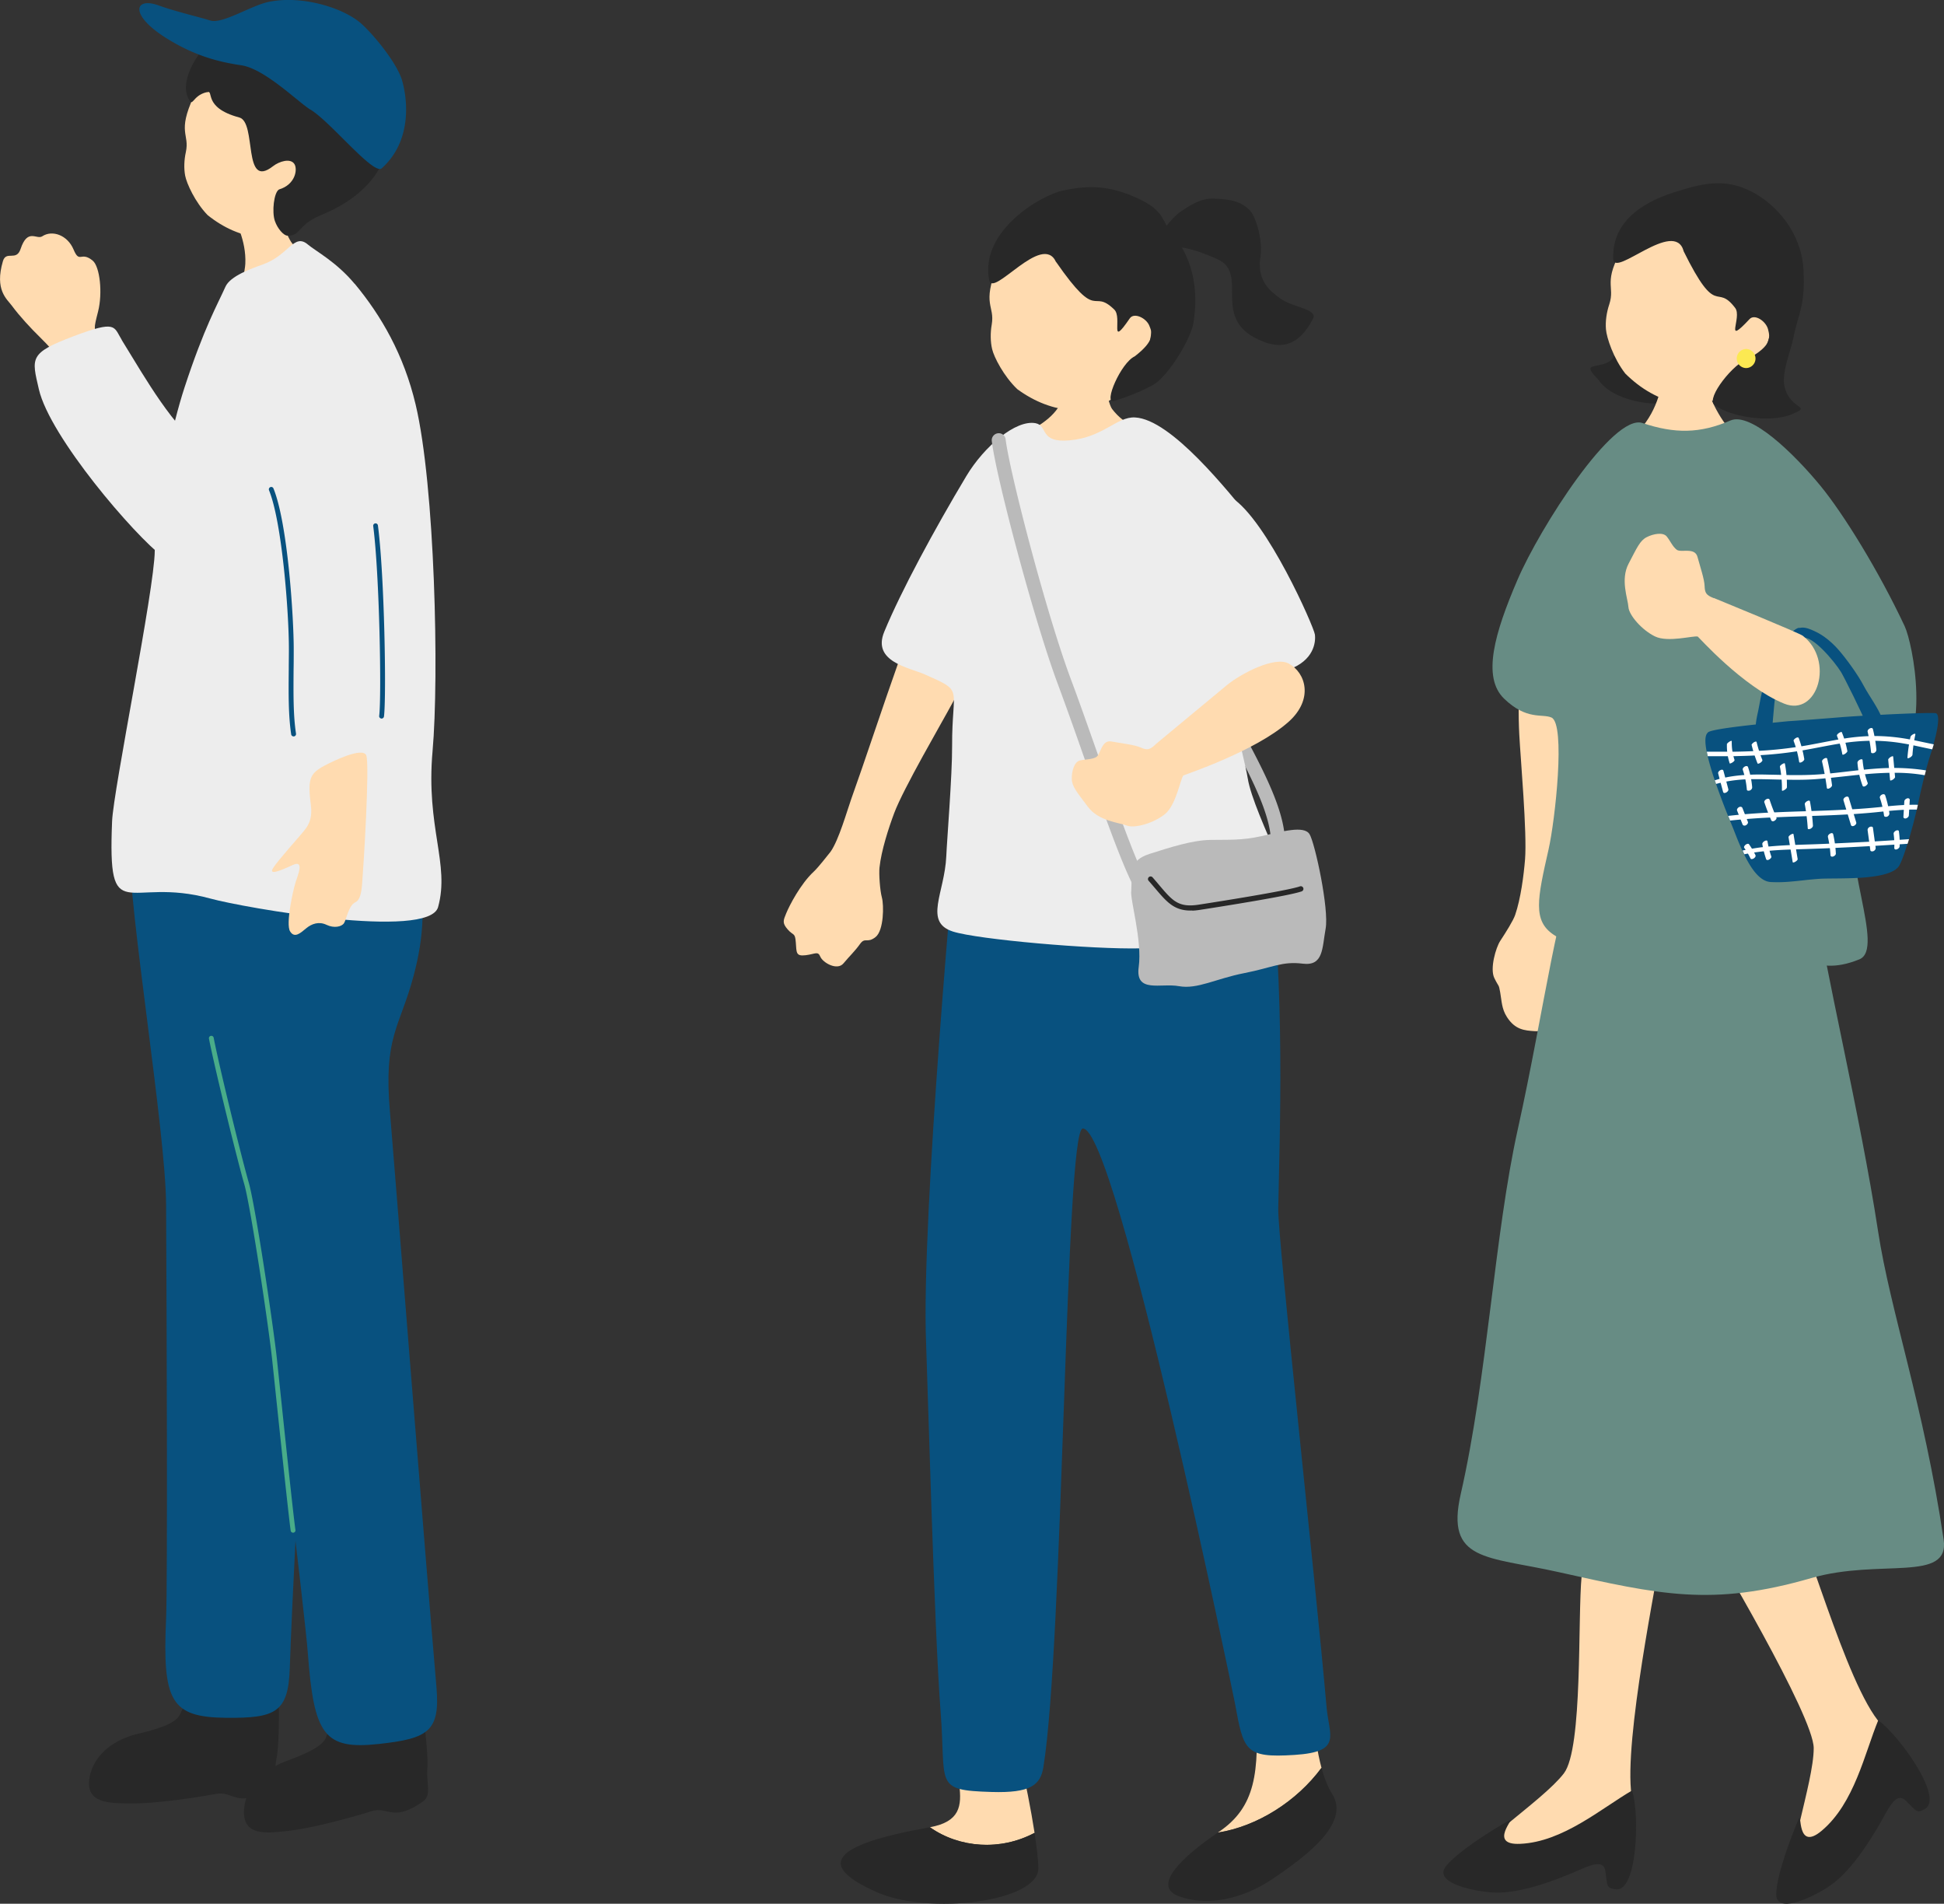 <svg width="191" height="187" viewBox="0 0 191 187" fill="none" xmlns="http://www.w3.org/2000/svg"><rect x="0" y="0" width="191" height="187" fill="#333333" stroke="none"/><g clip-path="url(#clip0_2_56)"><path d="M149.227 62.245c.165 1.116-.153 6.139.044 9.906.121 2.365.776 9.645.566 12.271-.127 1.543-.419 3.844-.973 5.457-.19.554-.922 1.72-1.469 2.55-.419.643-1.036 2.715-.572 3.652.471.962.414.529.572 1.396.153.86.14 1.613.662 2.422.807 1.262 1.749 1.326 2.715 1.39.986.064 1.902-.383 2.391-1.256.496-.873.484-.465 1.259-.803.782-.338.77-.612.814-1.396.045-.784-.032-3.168-.706-4.845-.235-.593-.54-1.989-.655-2.473-.248-1.37.255-4.36.369-5.527.388-3.996 1.081-9.555 1.571-14.463.636-6.426.865-11.474-.979-13.527-1.844-2.059-5.749 4.258-5.603 5.233l-.006.013zm36.253 107.716c-3.434-2.263-7.624-18.084-9.647-21.903-.833-1.574-10.994-1.816-9.335.88 2.181 3.544 11.707 19.672 11.701 22.782 0 3.474-3.027 11.564-1.558 11.596 3.37-.848 12.006-10.104 8.839-13.355z" fill="#FFDBB0"/><path d="M184.539 168.979c-1.329 3.219-2.334 8.141-5.545 10.843-2.506 2.123-1.933-1.95-2.27-1.153-.744 1.733-2.15 5.443-2.207 7.349-.057 1.97 3.205.555 5.075-.65 1.132-.727 3.02-2.39 5.659-7.216.827-1.517 1.387-1.88 2.023-1.249 1.061 1.045 1.055 1.256 1.875.771 1.864-1.103-2.677-7.369-4.616-8.688l.006-.007z" fill="#282828"/><path d="M160.508 177.234c-1.354-3.888 1.933-20.226 2.645-24.497.293-1.753-7.433-1.128-7.751 2.027-.414 4.144.14 16.956-1.749 19.43-2.111 2.76-9.412 7.343-8.261 8.261 3.193 1.377 15.663-.714 15.116-5.227v.006z" fill="#FFDBB0"/><path d="M160.355 175.877c-3.007 1.746-6.785 5.048-10.975 5.239-3.282.166-.35-2.728-1.107-2.301-1.641.924-5.005 3.015-6.2 4.494-1.234 1.53 2.213 2.391 4.426 2.575 1.342.109 3.854-.063 8.871-2.288 1.577-.701 2.238-.65 2.365.236.21 1.472.077 1.638 1.024 1.753 2.15.261 2.334-7.484 1.596-9.708zM157.08 37.346c1.329 1.99 5.463 2.703 7.409 2.085 4.159-1.326-2.696-5.29-3.053-7.095-.26-1.32-1.329-.969-2.74.752-.439.536.744 2.193-1.266 2.703-1.138.293-1.774.07-.35 1.556z" fill="#282828"/><path d="M163.942 34.657c.223 0 3.148.204 3.428.178.114.472-.058 1.989.508 3.71.197.612 1.304 3.353 3.262 4.768 3.256 2.346-15.013 3.079-11.014-.16 2.595-2.096 3.027-4.876 3.275-6.017.185-.835.541-2.167.541-2.48z" fill="#FFDBB0"/><path d="M171.897 36.856c-2.124 2.371-4.826 3.212-6.868 2.798-2.041-.414-3.821-1.447-5.341-2.958-1.158-1.479-1.838-3.525-1.902-4.36-.063-.765.058-1.638.325-2.435.616-1.868-.719-2.103 1.418-5.699.648-1.09 4.273-5.966 9.837-5.157 4.89.714 6.983 12.839 2.538 17.804l-.007.007z" fill="#FFDBB0"/><path d="M165.417 24.649c-.915-3.2-6.829 2.67-6.912.796-.172-4.047 3.542-5.858 6.454-6.7.681-.197 2.411-.815 4.204-.739 3.72.16 7.796 3.901 8.031 8.478.191 3.647-.534 4.322-.985 6.68-.229 1.212-1.209 3.456-.872 4.84.586 2.358 2.868 1.81.617 2.721-2.13.86-6.149.178-7.529-.975-.801-.67 1.927-4.125 3.396-4.552 2.264-1.262 2.092-2.046 1.895-2.843-.197-.796-1.31-1.561-1.825-1.007-2.563 2.741-.7-.166-1.406-1.096-1.926-2.544-1.729 1.192-5.08-5.603h.012z" fill="#282828"/><path d="M170.638 35.217c0 .517.42.938.935.938a.938.938 0 000-1.875.938.938 0 00-.935.937z" fill="#FCE952"/><path d="M143.516 146.771c2.62-11.468 3.314-25.53 5.609-35.844 2.607-11.748 4.108-23.681 6.048-25.785 6.155-6.674 12.152-3.94 20.177-4.59 1.367-.108 2.143 1.773 2.919 7.389.979 7.126 4.483 21.431 6.251 32.988 1.208 7.91 4.471 17.039 6.442 30.291.636 4.284-6.277 1.849-12.985 3.787-9.819 2.843-14.906 1.631-24.96-.606-6.925-1.543-11.014-1.007-9.501-7.63z" fill="#678C84"/><path d="M147.783 68.632c2.232 2.149 3.733 1.447 4.649 1.849 1.405.618.369 10.072-.286 12.966-1.1 4.857-1.571 6.992.509 8.376 4.076 2.715 7.681.994 11.637 1.096 1.386.032 5.793.038 7.23.032 5.31-.025 6.315 3.238 11.154 1.288 2.588-1.04-1.87-9.843-.598-16.434.166-.848 2.76-1.504 3.758-2.244 3.988-2.957 2.093-12.353 1.298-14.055-2.519-5.374-6.003-11.028-8.28-13.795-2.62-3.18-6.836-7.267-8.839-6.406-2.995 1.294-5.475 1.307-8.636.249-2.893-.97-10.085 10.288-12.279 15.388-2.258 5.252-3.51 9.58-1.317 11.69z" fill="#678C84"/><path d="M183.363 71.118c-.356-.962-2.188-4.634-2.48-5.105-.668-1.084-2.843-3.628-3.727-3.34-1.342.44-1.055-.09-.871-.485.445-.97 1.558-.402 2.187-.096.63.306 1.412.886 2.144 1.715.731.829 1.888 2.403 2.492 3.55.534 1.008 1.463 2.219 1.838 3.29.127.363-1.545.586-1.583.478v-.007z" fill="#08517F"/><path d="M189.989 73.133c-.051.172-.102.325-.146.472a6.47 6.47 0 01-.115.35c-.172.51-.343 1.103-.509 1.721-.038.153-.076.313-.12.472-.261 1.026-.49 2.078-.668 2.888l-.108.484-.019.09a45.946 45.946 0 01-.751 2.823c-.044.153-.089.3-.14.446-.279.906-.572 1.715-.794 2.123-.344.612-1.368.93-2.582 1.097-.369.05-.744.089-1.132.114-1.603.109-3.275.058-4.108.109a37.28 37.28 0 00-1.635.153c-.502.057-1.004.108-1.513.146-.534.038-1.075.051-1.672.02-1.081-.058-1.946-1.34-2.62-2.723-.058-.12-.115-.248-.172-.37-.35-.752-.636-1.504-.865-2.084a62.93 62.93 0 00-.356-.873c-.057-.147-.121-.3-.184-.459a66.102 66.102 0 01-1.177-3.13c-.044-.121-.083-.242-.127-.363a26.983 26.983 0 01-.693-2.346c-.032-.153-.064-.3-.096-.44-.184-.93-.19-1.632.102-1.88.076-.268 2.741-.6 4.973-.835.706-.077 1.367-.14 1.895-.192.56-.057.967-.095 1.094-.108.102.006 4.527-.331 5.303-.402a129.05 129.05 0 012.817-.172c.528-.032 1.094-.057 1.654-.089 2.124-.102 4.241-.172 4.642-.121.521.07.153 1.823-.204 3.072l.026.007z" fill="#08517F"/><path d="M189.989 73.133c-.051.172-.102.325-.146.472-.617-.122-1.234-.262-1.851-.39-.14-.031-.286-.057-.432-.089-.204-.038-.407-.076-.611-.108a17.69 17.69 0 00-2.715-.249h-.566c-.642.013-1.285.058-1.927.134l-.445.058c-.184.025-.369.05-.553.083-1.221.197-2.436.459-3.657.669-.152.032-.305.05-.458.076-.031 0-.063.007-.095.013a37.253 37.253 0 01-3.561.376c-.197.013-.388.026-.585.032-.693.038-1.386.051-2.086.07h-.553c-.655.007-1.304 0-1.959 0a24.96 24.96 0 00-.095-.44h2.512c.68-.006 1.361-.025 2.041-.057.089 0 .178-.013.267-.013.102 0 .21-.013.312-.019a37.671 37.671 0 003.593-.357c.184-.025.375-.05.559-.083.267-.044.534-.089.808-.14.941-.172 1.882-.363 2.823-.529.185-.032.375-.064.56-.09a19.662 19.662 0 012.397-.242c.185-.006.375-.006.566-.012 1.17 0 2.334.114 3.491.331.064.007.128.02.191.032.076.013.153.032.229.045.642.134 1.278.274 1.92.401l.026.026zm-.763 2.543c-.038.153-.077.313-.121.472a16.495 16.495 0 00-2.951-.236h-.521a33.61 33.61 0 00-2.398.14c-.184.02-.375.039-.559.051-.929.096-1.857.204-2.792.3-.184.019-.362.038-.547.05-.292.033-.585.052-.877.077-.973.077-1.946.077-2.919.058-.165 0-.337 0-.509-.007-.718-.012-1.437-.038-2.156-.044h-.839c-.191 0-.375.012-.566.019a14.23 14.23 0 00-1.876.217c-.184.038-.369.07-.553.12-.146.033-.286.07-.433.115-.044-.12-.082-.242-.127-.363.153-.044.299-.09.452-.134.184-.044.369-.089.553-.127.617-.134 1.246-.21 1.876-.255.191-.013.382-.026.579-.032.483-.02.979-.02 1.462-.013.528.013 1.05.02 1.577.032.172 0 .344.006.522.013 1.221.019 2.435.013 3.656-.096.032 0 .064 0 .089-.006.185-.02.363-.032.547-.051.929-.096 1.851-.21 2.779-.313l.547-.057a40.38 40.38 0 011.513-.127c.312-.02.624-.032.935-.039.172-.006.344-.006.515-.006 1.043 0 2.08.076 3.116.236l.026.006zm-.789 3.366l-.108.484a14.65 14.65 0 00-.75 0c-.178 0-.35.013-.522.02-.483.025-.973.063-1.456.108l-.553.057c-.452.045-.909.096-1.361.134-.515.045-1.037.083-1.552.121-.197.013-.394.026-.591.032a133.64 133.64 0 01-3.224.14c-.095 0-.184.007-.28.013l-.534.02c-.992.031-1.984.063-2.976.108-.204.006-.413.019-.617.025a68.917 68.917 0 00-2.893.198c-.344.032-.693.063-1.037.102-.057-.147-.121-.3-.184-.46.343-.038.686-.076 1.036-.108l.598-.057a79.056 79.056 0 012.149-.147c.045 0 .089 0 .128-.006.203-.013.407-.02.61-.025 1.037-.052 2.073-.083 3.116-.115l.541-.02a152.151 152.151 0 004.012-.171 59.585 59.585 0 002.601-.204l.356-.039.566-.057a33.155 33.155 0 011.571-.121 19.277 19.277 0 011.354-.02v-.012zm-.877 3.398c-.045.153-.089.3-.14.446-.261.019-.522.032-.782.05a3116.762 3116.762 0 01-2.372.147c-.185.013-.369.02-.554.032-1.125.064-2.257.121-3.383.172-.184.007-.362.02-.546.026-.433.019-.865.038-1.298.05-.667.026-1.348.046-2.022.065-.178 0-.356.012-.534.019-.687.025-1.374.057-2.06.12a22.794 22.794 0 00-1.514.172c-.203.033-.407.065-.61.103-.121.025-.242.044-.363.076-.057-.12-.114-.248-.172-.37.102-.025.204-.044.312-.07.204-.044.413-.082.623-.114.356-.058.712-.115 1.069-.153l.553-.058h.025a44.393 44.393 0 012.067-.14c.178-.013.356-.019.534-.019.954-.038 1.908-.057 2.862-.102l.47-.019c.185 0 .369-.02.554-.026 1.125-.05 2.251-.108 3.376-.165.185-.013.369-.02.553-.032l.63-.038c.426-.026.852-.051 1.278-.083l.528-.038c.312-.02.617-.039.928-.064l-.012.012z" fill="#fff"/><path d="M169.672 73.114c-.02.637.076 1.268.273 1.874.025.07.528-.198.471-.35a5.369 5.369 0 01-.268-1.824c0-.102-.203.02-.228.038a.96.96 0 00-.179.14c-.031.032-.076.077-.076.122h.007zm2.429.07c.152.612.343 1.217.578 1.804.051.12.547-.179.471-.35a12.056 12.056 0 01-.56-1.741c-.025-.108-.19-.026-.248.006a.8.8 0 00-.178.147c-.025.032-.076.096-.07.134h.007zm4.127-.402c.248.663.432 1.352.54 2.053.032.21.534-.083.503-.274a10.883 10.883 0 00-.541-2.053c-.044-.115-.191-.07-.273-.019-.07.038-.274.185-.229.3v-.007zm4.254-.503c.242.586.42 1.192.528 1.81.019.102.191 0 .241-.025a.782.782 0 00.179-.147c.025-.032.082-.09.076-.128a9.148 9.148 0 00-.547-1.867c-.038-.102-.541.19-.471.35l-.006.007zm3.014-.396c.159.657.274 1.32.337 1.996.013.146.229.114.312.076.127-.064.222-.185.21-.331a13.438 13.438 0 00-.337-1.996c-.07-.28-.585 0-.522.255zm4.21.497a14.891 14.891 0 00-.299 2.047c-.006.115.21.006.248-.013.089-.057.235-.16.248-.28.045-.663.14-1.32.28-1.97.025-.121-.102-.096-.172-.058-.095.045-.273.154-.299.275h-.006zm-2.188 2.244c.064.663.121 1.333.185 1.996.013.108.197 0 .241-.02a.752.752 0 00.178-.146c.026-.032.077-.083.07-.128-.063-.662-.12-1.332-.184-1.995-.013-.108-.197 0-.242.02a.8.8 0 00-.178.146c-.025.032-.076.083-.07.127zm-3.02.313c.063.771.235 1.523.502 2.244.045.12.191.082.28.032.076-.045.267-.192.223-.306a8.48 8.48 0 01-.503-2.244c-.013-.134-.216-.07-.28-.032-.108.057-.235.172-.222.306zm-3.479-.127c.198.853.357 1.714.471 2.581.032.23.534-.057.509-.268a27.684 27.684 0 00-.471-2.581c-.057-.236-.553.063-.509.267zm-4.139.51c.14.758.21 1.536.197 2.307 0 .108.203 0 .241-.026.083-.05.248-.16.248-.274.013-.778-.05-1.549-.197-2.307-.019-.102-.19 0-.241.025-.064.038-.267.172-.248.274zm-3.651.292a8.5 8.5 0 01.401 1.951c.013.14.229.115.312.077.127-.064.222-.179.21-.326a8.54 8.54 0 00-.401-1.95c-.089-.28-.598.013-.522.255v-.007zm-2.416.364c.159.605.318 1.205.483 1.81.07.268.579-.025.515-.261-.159-.606-.318-1.205-.483-1.81-.07-.268-.579.025-.515.26zm1.857 3.64l.534 1.357c.051.134.21.153.324.096.108-.051.255-.204.204-.338l-.534-1.358c-.051-.133-.21-.153-.325-.095-.108.05-.254.204-.203.338zm2.683-.791a22.6 22.6 0 00.668 1.74c.057.128.197.128.305.07.089-.05.267-.197.21-.325a20.414 20.414 0 01-.667-1.74c-.096-.274-.598.02-.522.255h.006zm3.969.172c.146.784.241 1.575.292 2.372.006.133.216.063.28.031.108-.057.235-.172.229-.306a19.67 19.67 0 00-.293-2.37c-.044-.224-.54.07-.508.273zm3.802-.382c.242.803.49 1.613.732 2.416.089.287.597 0 .521-.249-.242-.803-.49-1.613-.731-2.416-.089-.287-.598 0-.522.249zm3.581-.23c.19.561.324 1.141.406 1.734.02.14.229.134.318.09.128-.064.223-.185.204-.338a10.314 10.314 0 00-.407-1.734c-.095-.293-.611-.007-.521.248zm2.397.338c-.032.504-.057 1.001-.089 1.505-.007.14.133.197.254.159.134-.038.274-.153.28-.3l.089-1.504c.006-.14-.134-.198-.254-.16-.134.039-.274.154-.28.3zm-1.049 3.194c.063.459.082.911.063 1.377 0 .134.121.178.236.14.12-.038.279-.153.286-.293.025-.498 0-.995-.07-1.486-.019-.133-.216-.102-.299-.057-.115.064-.235.179-.216.319zm-2.557-.357l.267 1.957c.019.14.229.127.318.083.127-.064.223-.185.204-.332l-.267-1.957c-.019-.14-.229-.127-.318-.083-.127.064-.223.185-.204.332zm-3.904.644c.133.586.222 1.179.254 1.785.019.325.541.095.528-.147a10.639 10.639 0 00-.261-1.893c-.063-.274-.572.013-.515.255h-.006zm-3.867.038c.134.81.274 1.62.407 2.435.026.153.515-.14.49-.293-.134-.81-.273-1.62-.407-2.435-.025-.153-.515.14-.49.293zm-2.575.676c.083.503.21.994.375 1.478.045.122.197.09.286.039.083-.045.267-.185.223-.306a8.964 8.964 0 01-.375-1.48c-.038-.235-.547.052-.509.269zm-1.774.369c.235.332.445.689.623 1.052.019.045.102.051.14.045a.42.42 0 00.197-.083c.095-.07.197-.191.134-.313a7.2 7.2 0 00-.624-1.051c-.076-.109-.26-.02-.337.038-.076.064-.209.204-.133.312z" fill="#fff"/><path d="M174.123 71.775c.032-1.026.35-4.245.47-4.78.287-1.244 1.622-3.252 2.226-3.953.56-.644.235-.822.089-1.23-.14-.408-.782.204-1.284.695-.503.49-1.056 1.287-1.482 2.307-.426 1.02-1.024 2.881-1.234 4.163-.184 1.128-.413 1.632-.432 2.772 0 .383 1.634.14 1.634.026h.013z" fill="#08517F"/><path d="M168.387 58.758c-.776-.3-.884-.535-.909-1.21-.026-.677-.439-1.881-.7-2.85-.261-.97-1.615-.383-2.035-.695-.413-.312-.629-.867-.986-1.307-.356-.44-1.316-.267-1.971.07-.661.338-.947 1.027-1.774 2.601-.827 1.575-.07 3.442-.019 4.252.051.81 1.335 2.282 2.62 2.9 1.284.619 3.809-.114 4.197.013.063.02 4.407 4.921 8.47 6.579 3.32 1.357 4.979-4.265 1.838-6.668-.35-.268-8.604-3.653-8.731-3.704v.02zM111.784 36.6c-1.71 2.608-4.203 3.813-6.238 3.71-2.035-.101-3.904-.847-5.596-2.084-1.329-1.268-2.29-3.142-2.474-3.94-.171-.732-.178-1.593-.038-2.402.325-1.9-.998-1.932.547-5.718.47-1.148 3.269-6.394 8.769-6.426 4.84-.025 8.611 11.404 5.03 16.854v.007z" fill="#FFDBB0"/><path d="M103.753 25.732c-1.348-2.964-6.22 3.583-6.57 1.779-.928-4.8 5.05-8.345 7.308-8.81 2.397-.49 4.489-.548 7.395.829 2.569 1.217 2.239 2.167 3.161 3.25 2.372 2.793 2.677 6.063 2.206 8.957-.216 1.326-1.977 4.475-3.561 5.8-.604.51-2.957 1.499-4.267 1.856-1.036.28.706-3.768 2.067-4.392 2.003-1.55 1.73-2.282 1.424-3.022-.305-.74-1.494-1.32-1.914-.707-2.079 3.028-.699-.058-1.52-.86-2.232-2.181-1.5 1.402-5.723-4.686l-.006.006z" fill="#282828"/><path d="M113.19 23.89c.744-.797 1.92-2.524 2.842-3.13.916-.605 1.914-1.268 3.123-1.25 1.876.033 2.779.332 3.586 1.09.712.676 1.412 3.277 1.056 4.91-.216 2.186 1.087 3.148 1.965 3.792 1.246.918 3.739 1.039 3.243 2.002-1.45 2.804-3.199 2.906-4.884 2.256-5.443-2.104-1.227-6.649-4.521-8.108-3.288-1.454-3.669-1.033-6.404-1.568l-.006.006z" fill="#282828"/><path d="M97.858 60.078c-.623.937-2.48 5.616-4.26 8.937-1.12 2.084-4.815 8.389-5.743 10.856-.54 1.447-1.266 3.659-1.444 5.354-.063.587.039 2.219.236 2.939.203.74.197 3.225-.617 3.876-.84.669-1.024-.026-1.533.688-.508.714-1.01 1.166-1.628 1.906-.616.74-2.022-.07-2.27-.657-.241-.586-.49-.261-1.45-.146-.966.114-.884-.262-.96-1.262-.076-1.001-.235-.625-.795-1.269-.56-.644-.439-.88-.14-1.606.3-.727 1.38-2.85 2.703-4.08.464-.433 1.335-1.568 1.647-1.95.808-1.135 1.628-4.048 2.022-5.151 1.355-3.78 3.097-9.103 4.75-13.75 2.162-6.088 4.115-10.74 6.652-11.805 2.544-1.071 3.383 6.31 2.83 7.133v-.013z" fill="#FFDBB0"/><path d="M125.552 82.707a.698.698 0 01-.712-.612c-.306-2.855-2.353-6.623-4.725-10.996-.922-1.702-1.882-3.467-2.817-5.322a.685.685 0 01.305-.925.678.678 0 01.922.306c.928 1.843 1.876 3.59 2.798 5.285 2.442 4.5 4.547 8.382 4.884 11.506a.692.692 0 01-.611.758h-.044z" fill="#BABABA"/><path d="M108.147 35.415c-.191.013-2.722.389-2.963.383-.064.446-.21 2.779-1.247 4.283-2.079 3.028-7.662 3.213-7.567 7.21.464 5.208 17.367 2.244 19.084-.217-.223-5.794-3.651-3.582-6.188-6.897-.483-.625-1.1-4.469-1.119-4.762zM91.372 179.484c5.907-1.077.73-6.183 3.077-11.62 0 0 3.135-2.786 4.197-.587.814 1.677 2.302 8.236 3.002 12.762-3.339 1.779-7.364 1.498-10.276-.548v-.007z" fill="#FFDBB0"/><path d="M91.327 179.497s.026 0 .038-.006c2.92 2.046 6.938 2.327 10.277.548.216 1.409.362 2.626.381 3.43.076 3.378-10.81 4.666-15.91 2.384-5.857-2.614-4.547-4.622 5.214-6.356z" fill="#282828"/><path d="M129.838 173.652c-.852-3.149-.998-7.433-1.316-10.518-3.275-1.97-5.552-1.734-5.158 4.634.401 6.375-.019 9.753-3.612 12.175-.031.026-.063.045-.095.071 3.866-.606 7.752-3.067 10.181-6.362z" fill="#FFDBB0"/><path d="M129.838 173.652c-2.436 3.295-6.321 5.756-10.181 6.362-3.548 2.409-6.499 5.246-3.86 6.24 2.664 1.007 6.181.389 9.291-1.727 3.109-2.117 7.637-5.406 5.806-8.293-.439-.695-.783-1.581-1.05-2.576l-.006-.006z" fill="#282828"/><path d="M94.074 80.63c-.127 1.166-3.593 38.941-3.084 51.314.127 3.104.801 28.219 1.425 36.181.565 7.21-.732 7.726 5.004 7.898 3.809.115 4.801-.656 5.094-2.435 1.984-12.252 2.143-62.572 3.86-62.731 3.281-.312 14.836 55.783 14.95 56.395.865 4.691.941 5.45 5.87 5.131 4.731-.306 3.389-1.861 3.141-4.723-1.075-12.316-4.801-46.049-4.744-48.918.127-6.884.719-22.145-.947-34.071-.732-5.253-3.39-8.28-5.209-8.695-6.06-1.39-24.927 1.364-25.353 4.66l-.007-.007z" fill="#08517F"/><path d="M122.589 76.441c-.312-2.008-2.754-11.104-2.652-12.194.254-2.805.731-6.133 1.399-8.803.509-2.021 2.88-2.882 1.698-4.31-2.385-2.874-7.943-9.944-11.517-10.129-1.793-.095-3.103 1.957-6.429 2.25-3.008.268-2.092-1.434-3.332-1.682-1.946-.383-5.075 2.295-6.804 5.176-3.16 5.278-6.423 11.314-8.07 15.299-1.234 2.97 2.455 3.518 4.032 4.22 3.86 1.72 2.607 1.115 2.632 7.03.013 2.85-.515 9.377-.572 10.805-.159 3.621-2.251 6.464.649 7.401 2.423.778 13.704 1.772 18.498 1.651 3.129-.076 10.703-.178 15.339-2.67 1.176-.632-4.312-10.436-4.871-14.05v.006z" fill="#EDEDED"/><path d="M112.217 87.788a.692.692 0 01-.617-.332c-1.176-1.97-3.199-7.7-5.151-13.24a418.498 418.498 0 00-2.505-6.992c-2.296-6.107-6.06-20.284-6.5-23.898a.688.688 0 01.598-.765.675.675 0 01.763.599c.395 3.245 4 17.135 6.417 23.58.756 2.014 1.609 4.442 2.518 7.017 1.838 5.221 3.924 11.143 5.03 12.992a.687.687 0 01-.566 1.039h.013z" fill="#BABABA"/><path d="M111.149 87.5c.101-1.848-.274-2.963 1.825-3.633 2.098-.669 4.197-1.332 5.945-1.364 1.749-.032 3.034.07 5.024-.37 1.99-.44 4.197-1.09 4.731-.178.534.912 1.921 7.35 1.571 9.269-.35 1.918-.204 3.69-2.251 3.435-2.048-.255-2.976.39-5.755.931-2.773.542-4.598 1.606-6.397 1.281-1.8-.331-4.318.727-3.962-1.886.362-2.614-.878-6.694-.731-7.484z" fill="#BABABA"/><path d="M117.139 89.439c-1.736.063-2.48-.81-3.625-2.155-.203-.236-.42-.497-.661-.765a.255.255 0 01.025-.363.254.254 0 01.363.025c.241.274.464.536.667.778 1.291 1.523 1.876 2.212 3.86 1.906 2.023-.312 8.719-1.37 9.952-1.798.14-.05.28.026.331.16a.265.265 0 01-.159.331c-1.234.434-7.434 1.422-10.041 1.823-.254.039-.49.064-.706.07l-.006-.012z" fill="#282828"/><path d="M121.018 48.884c3.485 2.244 8.07 12.685 8.171 13.438.102.752-.095 2.581-2.613 3.461-2.525.886-5.704 1.97-7.479 1.944-1.774-.019-3.949-10.932-2.969-14.145.979-3.212 2.047-6.534 4.883-4.704l.007.006z" fill="#EDEDED"/><path d="M113.54 73.12c-.605.574-.865.574-1.482.3-.617-.268-1.882-.408-2.868-.587-.986-.178-1.043 1.3-1.501 1.543-.458.242-1.055.197-1.602.331-.547.134-.802 1.078-.783 1.817.02.74.516 1.3 1.584 2.728 1.062 1.422 3.071 1.543 3.828 1.843.757.3 2.633-.23 3.739-1.122 1.107-.893 1.533-3.5 1.813-3.8.05-.05 7.071-2.352 10.346-5.278 2.455-2.199 1.704-4.8 0-5.718-1.38-.739-4.649.97-6.054 2.11-.343.28-6.925 5.737-7.027 5.827l.007.006z" fill="#FFDBB0"/></g><g clip-path="url(#clip1_2_56)"><g clip-path="url(#clip2_2_56)"><path d="M6.351 35.686c-.857-.87-1.602-1.765-2.44-2.578-.839-.814-1.99-2.053-2.74-3.072-.489-.664-1.722-1.546-.883-4.387.319-1.07 1.32.056 1.733-1.189.695-2.09 1.577-.882 2.134-1.251.964-.639 2.472-.132 3.072 1.301.601 1.433.707.125 1.877 1.089.708.582.995 3.179.532 5-.463 1.814-.413 1.695.082 2.421.507.739-2.929 3.11-3.367 2.666z" fill="#FFDBB0"/><path d="M11.952 33.383c2.459 3.992 5 8.517 8.278 10.963 1.834 1.37 5.607 2.51 11.551 2.146 2.516-.156 2.766 5.907-.55 9.387-3.98 4.167-11.908 1.288-15.212-1.177-2.797-2.09-11.132-11.795-12.202-16.47-.707-3.072-.97-3.547 3.379-5.193 4.286-1.62 3.955-.97 4.762.338l-.006.006z" fill="#EDEDED"/><path d="M27.301 165.602c-.063-.582-3.704-1.934-6.927-1.102-1.508.388-2.359 3.649-2.916 4.243-.938 1.001-3.78 1.489-4.561 1.746-3.53 1.164-4.155 3.648-4.155 4.687 0 2.014 2.19 1.971 4.467 1.971 1.765 0 5.194-.413 8.003-.933 1.74-.319 1.89 1.371 5.125-.338.958-.506.545-1.683.826-3.116.345-1.746.244-6.251.144-7.158h-.006z" fill="#282828"/><path d="M20.506 78.424c.994-.044 12.408 1.007 12.333 7.008-.069 5-1.277 15.08-1.508 22.633-.094 3.079-2.46 43.67-2.86 55.797-.144 4.362-1.408 4.919-6.238 4.875-5.457-.05-6.277-1.621-5.914-9.724.157-3.511.057-30.292 0-40.692-.043-7.246-3.71-29.197-3.573-35.06.132-5.75 4.337-4.68 7.766-4.83l-.006-.007z" fill="#08517F"/><path d="M41.28 166.659c-.132-.569-3.91-1.476-7.008-.269-1.446.563-1.909 3.899-2.39 4.556-.814 1.107-3.58 1.927-4.325 2.277-3.366 1.577-3.691 4.118-3.566 5.15.238 1.996 2.409 1.702 4.668 1.427 1.752-.213 5.106-1.033 7.834-1.884 1.69-.525 2.04 1.133 5.05-.945.888-.613.338-1.733.444-3.191.131-1.771-.5-6.238-.713-7.127l.006.006z" fill="#282828"/><path d="M15.53 78.036c.983-.157 11.546-1.69 20.344-2.51 1.808-.168 4.674 2.485 5.306 8.454.532 4.975.538 7.81-.545 11.877-1.37 5.143-2.978 5.919-2.315 13.447.27 3.066 3.517 44.327 4.562 56.417.375 4.349-.814 5.049-5.613 5.581-5.425.601-6.426-.863-7.027-8.954-.257-3.504-3.46-30.098-4.85-40.404-1.495-11.063-3.985-17.302-4.837-23.084-2.09-14.154-7.583-20.424-5.024-20.824z" fill="#08517F"/><path d="M22.92 21.238c.257-.094 3.699-1.102 4.012-1.252.325.494 1.295 3.56 1.902 4.055 1.39 1.126 3.905 2.728.075 3.873-6.439 1.915-4.88-.363-4.806-2.002.113-2.34-1.045-4.311-1.176-4.674h-.006z" fill="#FFDBB0"/><path d="M31.831 20.086c-1.758 2.422-4.205 3.467-6.157 3.28-1.952-.189-3.717-.983-5.281-2.241-1.227-1.27-2.059-3.11-2.203-3.88-.131-.707-.1-1.533.069-2.302.394-1.803-.876-1.896.77-5.457.5-1.082 3.416-5.982 8.704-5.77 4.643.189 7.771 11.302 4.098 16.37z" fill="#FFDBB0"/><path d="M20.305 9.054c-1.477.357-1.314 1.602-1.814.589-1.183-2.403 2.634-6.827 4.086-6.927 1.282-.094 2.34-3.217 8.01-1.583 1.4.406 3.829 1.007 5.168 3.21 2.252 3.71 3.798 6.132 2.102 10.925-.8 2.253-2.678 4.368-6.32 5.863-2.321.951-1.99 2.09-3.322 2.015-.338-.019-.945-.67-1.208-1.44-.307-.881-.1-2.809.407-3.096 1.614-.476 1.845-1.984 1.508-2.503-.388-.595-1.477-.263-2.09.212-3.035 2.384-1.571-4.311-3.323-4.78-3.68-.983-2.403-2.797-3.198-2.466l-.006-.019z" fill="#282828"/><path d="M34.847 27.883c-1.796-2.159-3.842-3.223-4.593-3.86-1.376-1.171-1.87 1.044-4.424 1.951-1.157.413-3.21 1.14-3.679 2.19-.776 1.74-2.09 3.993-4.036 9.944-1.145 3.504-2.872 10.937-2.91 16.018-.025 3.724-4.067 23.46-4.192 26.544-.438 10.7 1.427 5.331 9.668 7.597 3.253.895 21.469 4.092 22.363.832 1.17-4.249-1.213-7.797-.544-15.318.65-7.334.238-26.043-1.664-34.047-1.158-4.88-3.367-8.71-5.982-11.857l-.007.006z" fill="#EDEDED"/><path d="M35.986 74.206c.357.895-.288 11.176-.356 11.864-.07.689-.032 2.24-.708 2.553-.675.313-.894 1.715-1.126 2.065-.231.344-.97.513-1.714.157-.745-.357-1.452-.113-2.003.344-.55.457-1.145 1.02-1.583.288-.432-.732.288-3.993.538-4.787.25-.795.895-2.26-.288-1.715-1.182.545-2.415 1.064-1.896.263.52-.8 2.622-3.122 2.96-3.554.338-.426.926-1.064.732-2.597-.331-2.59-.112-3.11 1.377-3.898.663-.35 3.717-1.877 4.073-.983h-.006z" fill="#FFDBB0"/><path d="M28.797 72.33a.232.232 0 01-.188-.195c-.276-1.865-.263-3.873-.238-6.42 0-.626.013-1.283.013-1.965 0-3.648-.676-12.458-1.953-15.593a.238.238 0 01.132-.307.232.232 0 01.306.132c1.408 3.46 1.99 12.683 1.99 15.768 0 .689 0 1.346-.013 1.971-.018 2.528-.037 4.518.238 6.345a.238.238 0 01-.2.27h-.081l-.006-.007zm8.647-1.753c-.119-.025-.206-.138-.188-.257.238-1.883.038-13.828-.588-18.646a.233.233 0 11.463-.063c.651 4.975.839 16.82.595 18.766a.238.238 0 01-.263.206h-.019v-.006zm-6.927-59.796c-1.22-.738-4.48-4.017-6.808-4.367-2.084-.313-4.518-.864-7.446-2.716-3.573-2.265-3.047-4.01-.7-3.172 1.77.638 4.21 1.195 5.068 1.483 1.195.4 3.98-1.446 5.756-1.821 3.304-.695 7.465.607 9.186 2.202 1.408 1.308 3.48 3.942 3.93 5.507.557 1.927.976 5.963-1.996 8.635-.795.713-5.031-4.568-6.99-5.757v.006z" fill="#08517F"/><path d="M28.79 150.553a.235.235 0 01-.231-.201c-.22-1.558-1.17-10.618-1.627-14.973l-.188-1.784c-.344-3.285-2.121-15.124-2.753-17.308-.65-2.24-2.86-11.2-3.46-14.26a.235.235 0 01.187-.276.235.235 0 01.276.188c.594 3.054 2.797 11.989 3.447 14.223.639 2.203 2.422 14.092 2.772 17.389l.188 1.784c.457 4.349 1.402 13.403 1.627 14.955a.233.233 0 01-.2.263h-.038z" fill="#49AC89"/></g></g><defs><clipPath id="clip0_2_56"><path fill="#fff" transform="translate(77 18)" d="M0 0h114v169H0z"/></clipPath><clipPath id="clip1_2_56"><path fill="#fff" d="M0 0h44v180H0z"/></clipPath><clipPath id="clip2_2_56"><path fill="#fff" d="M0 0h43.37v180H0z"/></clipPath></defs></svg>